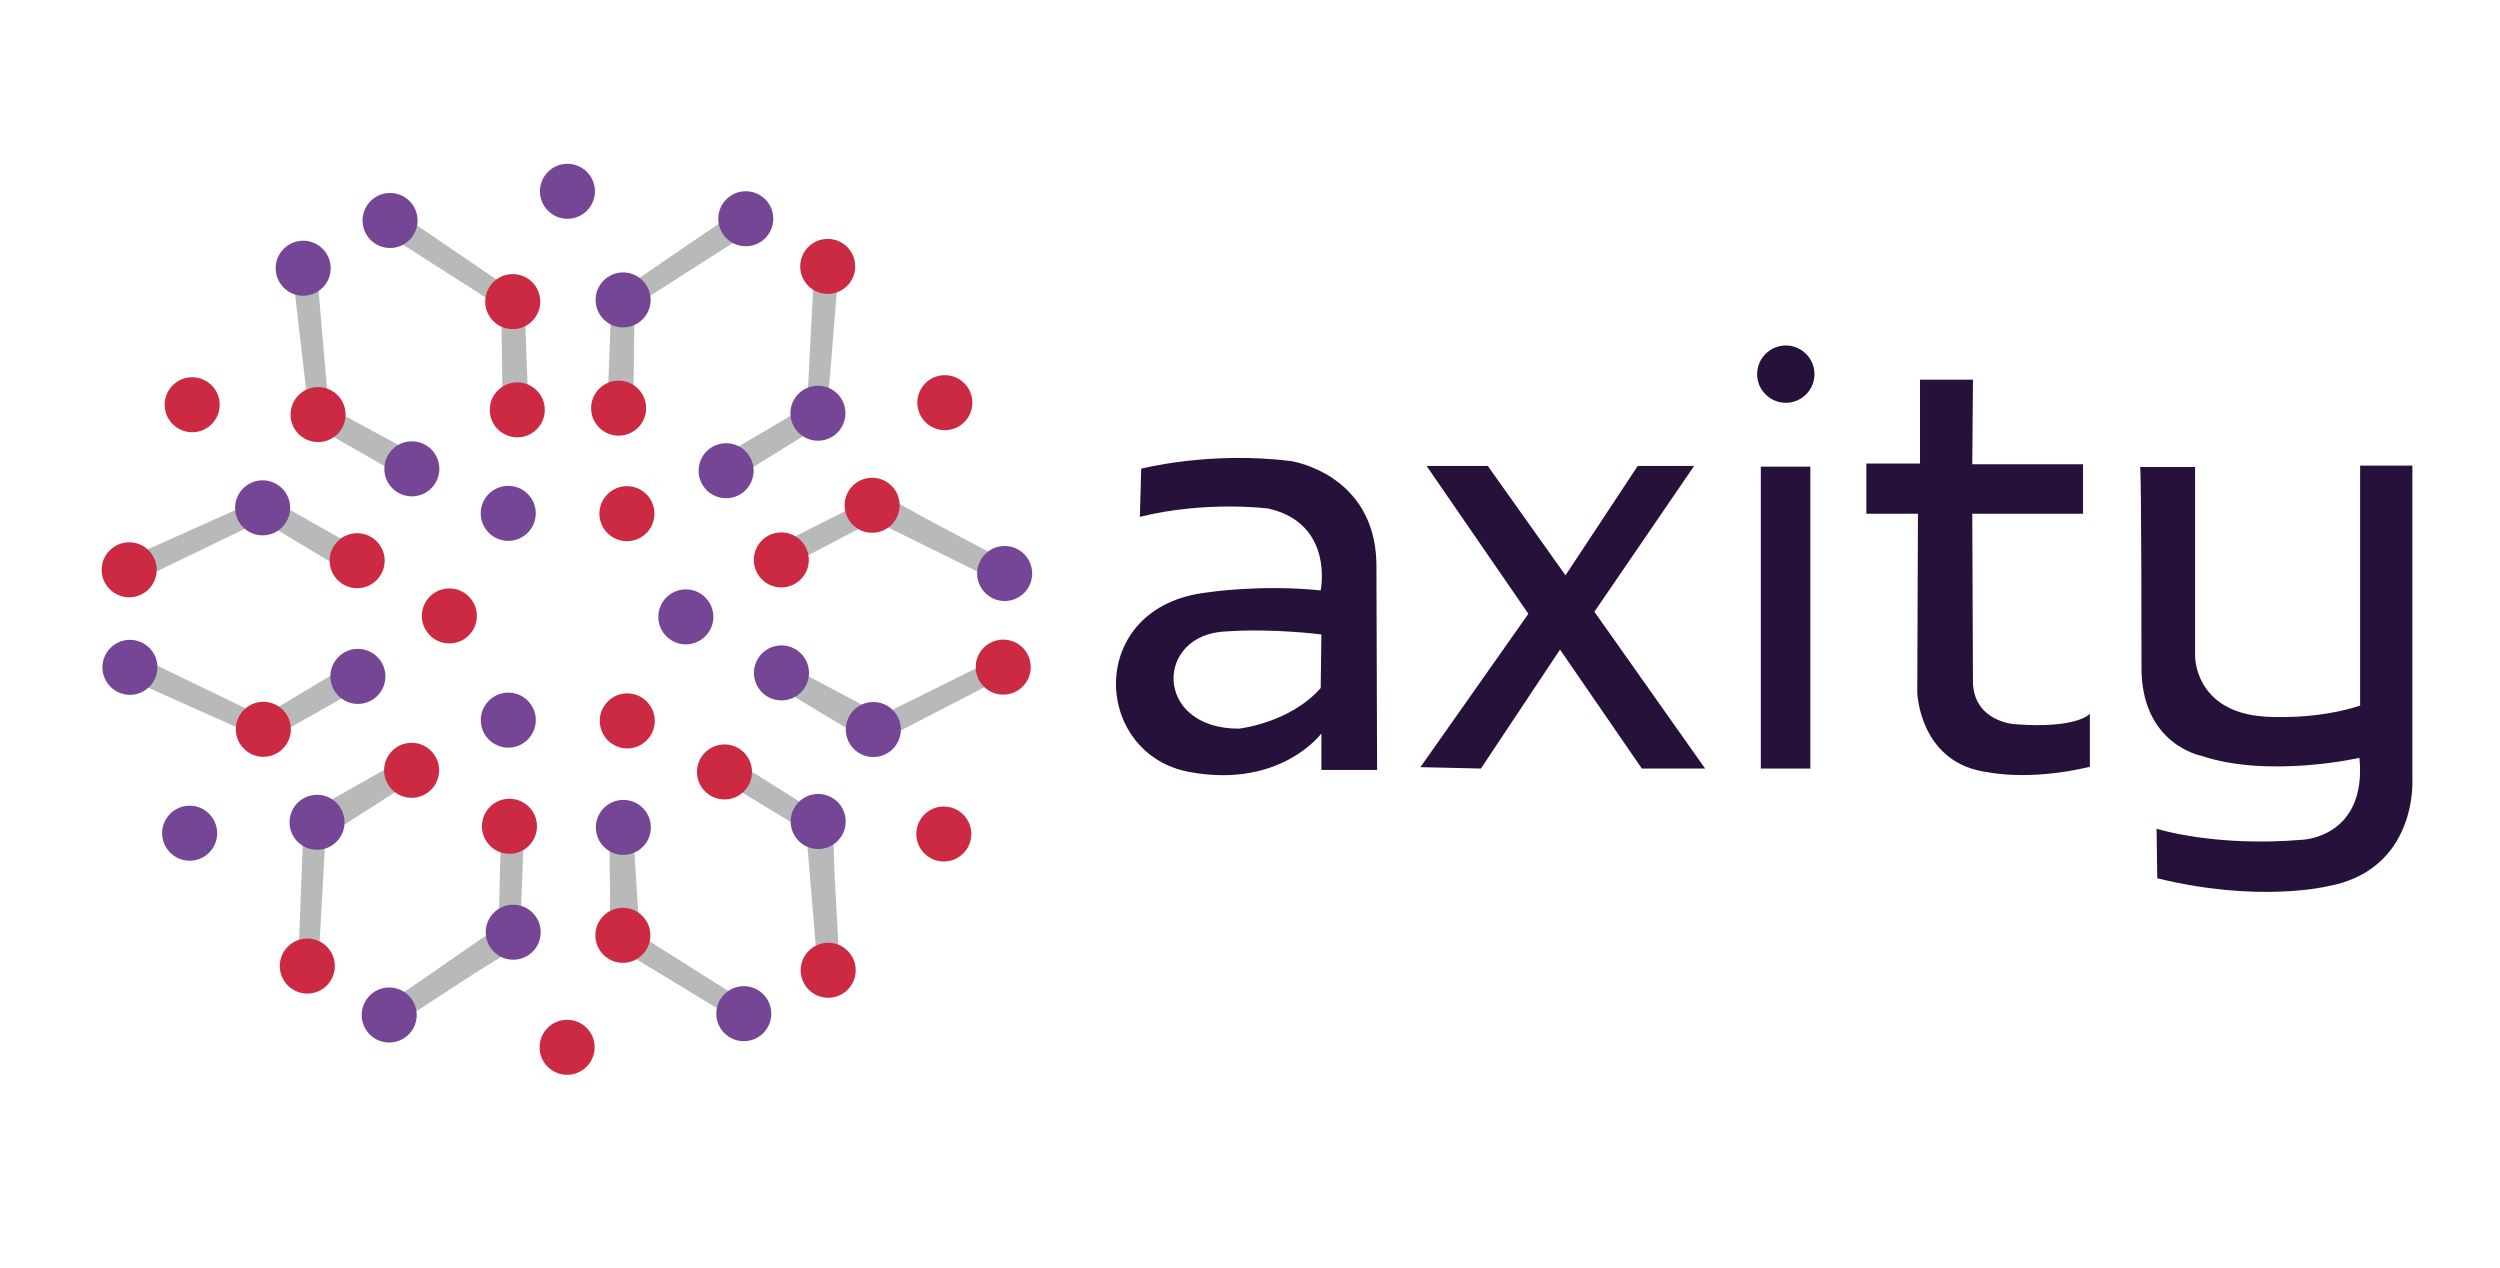<?xml version="1.0" encoding="utf-8"?>
<!-- Generator: Adobe Illustrator 16.0.0, SVG Export Plug-In . SVG Version: 6.00 Build 0)  -->
<!DOCTYPE svg PUBLIC "-//W3C//DTD SVG 1.1//EN" "http://www.w3.org/Graphics/SVG/1.1/DTD/svg11.dtd">
<svg version="1.1" id="Capa_1" xmlns="http://www.w3.org/2000/svg" xmlns:xlink="http://www.w3.org/1999/xlink" x="0px" y="0px"
	 width="175.5px" height="89px" viewBox="0 0 175.5 89" enable-background="new 0 0 175.5 89" xml:space="preserve">
<g>
	<g>
		<g>
			<polygon fill="#B8B9B9" points="30.423,54.532 29.652,52.528 22.521,56.558 21.3,58.069 20.936,67.52 22.348,67.723 
				22.848,58.735 29.074,54.755 			"/>
			<circle fill="#CC2A42" cx="28.895" cy="54.075" r="1.931"/>
			<circle fill="#764696" cx="22.257" cy="57.725" r="1.931"/>
			<circle fill="#CC2A42" cx="21.574" cy="67.817" r="1.932"/>
		</g>
		<g>
			<polygon fill="#B8B9B9" points="44.902,56.97 42.775,56.671 42.833,64.862 43.561,66.659 51.643,71.575 52.505,70.44 
				44.896,65.634 44.443,58.257 			"/>
			<circle fill="#764696" cx="43.759" cy="58.084" r="1.931"/>
			<circle fill="#CC2A42" cx="43.725" cy="65.66" r="1.931"/>
			<circle fill="#764696" cx="52.215" cy="71.16" r="1.931"/>
		</g>
		<g>
			<polygon fill="#B8B9B9" points="54.505,45.681 53.143,47.339 60.16,51.558 62.078,51.874 70.482,47.534 69.961,46.206 
				61.896,50.2 55.363,46.743 			"/>
			<circle fill="#764696" cx="54.859" cy="47.238" r="1.932"/>
			<circle fill="#764696" cx="61.307" cy="51.212" r="1.932"/>
			<circle fill="#CC2A42" cx="70.426" cy="46.831" r="1.931"/>
		</g>
		<g>
			<polygon fill="#B8B9B9" points="25.881,70.659 26.652,72.665 33.322,68.323 36.477,66.368 36.843,56.917 35.164,58.63 
				35.001,65.057 27.229,70.438 			"/>
			<circle fill="#764696" cx="27.322" cy="71.253" r="1.932"/>
			<circle fill="#764696" cx="36.027" cy="65.441" r="1.931"/>
			<circle fill="#CC2A42" cx="35.764" cy="58.005" r="1.932"/>
		</g>
		<g>
			<polygon fill="#B8B9B9" points="56.904,69.067 59.027,69.396 58.587,61.448 58.464,57.739 50.453,52.712 51.102,55.021 
				56.592,58.366 57.382,67.784 			"/>
			<circle fill="#CC2A42" cx="58.139" cy="68.113" r="1.931"/>
			<circle fill="#764696" cx="57.436" cy="57.669" r="1.932"/>
			<circle fill="#CC2A42" cx="50.859" cy="54.191" r="1.931"/>
		</g>
		<g>
			<polygon fill="#B8B9B9" points="70.708,41.809 72.086,40.163 65.052,36.434 61.814,34.625 53.373,38.889 55.686,39.525 
				61.384,36.552 69.859,40.738 			"/>
			<circle fill="#764696" cx="70.527" cy="40.26" r="1.931"/>
			<circle fill="#CC2A42" cx="61.223" cy="35.469" r="1.931"/>
			<circle fill="#CC2A42" cx="54.848" cy="39.306" r="1.931"/>
		</g>
		<g>
			<polygon fill="#B8B9B9" points="58.328,18.034 58.848,19.199 58.037,29.215 57.229,30.091 51.809,33.452 51.227,31.701 
				56.658,28.514 57.148,18.982 			"/>
			<circle fill="#CC2A42" cx="58.105" cy="18.703" r="1.931"/>
			<circle fill="#764696" cx="57.419" cy="29.007" r="1.931"/>
			<circle fill="#764696" cx="50.973" cy="33.044" r="1.931"/>
		</g>
		<g>
			<polygon fill="#B8B9B9" points="52.822,14.828 51.557,14.955 43.255,20.619 42.896,21.757 42.66,28.13 44.469,27.768 
				44.546,21.469 52.584,16.324 			"/>
			<circle fill="#764696" cx="52.354" cy="15.355" r="1.931"/>
			<circle fill="#764696" cx="43.742" cy="21.055" r="1.931"/>
			<circle fill="#CC2A42" cx="43.427" cy="28.653" r="1.931"/>
		</g>
	</g>
	<g>
		<path fill="#25113A" d="M80.018,36.282l0.096-3.38c0,0,4.828-1.255,10.525-0.531c0,0,5.842,0.869,5.985,7.145l0.048,14.531h-3.91
			v-2.561c0,0-2.834,3.854-9.166,2.725c-6.949-1.192-7.436-11.652,1.151-12.621c0,0,3.621-0.579,7.966-0.145
			c0,0,0.965-4.683-3.669-5.745C89.044,35.703,84.7,35.124,80.018,36.282L80.018,36.282z M92.762,44.539
			c0,0-3.337-0.441-6.693-0.213c-5.012,0.186-5.103,6.826,0.899,6.826c0,0,3.573-0.387,5.745-2.85L92.762,44.539z"/>
		<polygon fill="#25113A" points="99.713,53.854 107.292,43.089 100.148,32.71 104.443,32.71 109.898,40.387 114.967,32.71 
			118.926,32.71 111.926,42.944 119.699,53.952 115.258,53.952 109.514,45.601 103.961,53.952 		"/>
		<rect x="123.609" y="32.758" fill="#25113A" width="3.476" height="21.194"/>
		<path fill="#25113A" d="M146.709,53.831v-3.717c0,0-0.916,1.063-5.262,0.725c0,0-2.801-0.146-2.945-2.85l-0.048-11.923h7.772
			V32.59h-7.772l0.048-5.938h-3.717v5.89h-3.766v3.523h3.621l-0.048,12.551c0,0,0.146,5.021,5.021,5.603
			C139.613,54.218,142.413,54.845,146.709,53.831z"/>
		<path fill="#25113A" d="M150.234,32.782h3.861v13.275c0,0-0.049,3.91,4.875,4.248c0,0,3.477,0.291,6.711-0.771V32.687h3.668
			v22.109c0,0,0.34,6.324-6.033,7.437c0,0-4.828,1.158-11.875-0.579l-0.049-3.479c0,0,4.055,1.307,10.283,0.772
			c0,0,4.488-0.192,3.959-5.745c0,0-6.373,1.447-11.104-0.146c0,0-4.245-0.789-4.198-6.262
			C150.333,46.798,150.333,32.782,150.234,32.782z"/>
		<path fill="#25113A" d="M125.363,28.277c1.107,0,2.013-0.903,2.013-2.012c0-1.109-0.903-2.012-2.013-2.012
			c-1.107,0-2.012,0.903-2.012,2.012C123.352,27.375,124.256,28.277,125.363,28.277z"/>
		<path fill="#CC2A42" d="M31.545,45.169c1.064,0,1.932-0.867,1.932-1.931c0-1.063-0.867-1.931-1.932-1.931
			c-1.063,0-1.932,0.867-1.932,1.931S30.482,45.169,31.545,45.169z"/>
		<path fill="#764696" d="M35.682,52.485c1.063,0,1.932-0.867,1.932-1.932s-0.865-1.932-1.932-1.932
			c-1.063,0-1.932,0.867-1.932,1.932S34.617,52.485,35.682,52.485z"/>
		<path fill="#764696" d="M48.145,45.235c1.063,0,1.934-0.867,1.934-1.93c0-1.064-0.867-1.932-1.934-1.932
			c-1.063,0-1.931,0.867-1.931,1.932C46.214,44.369,47.08,45.235,48.145,45.235z"/>
		<path fill="#764696" d="M35.68,37.968c1.063,0,1.932-0.868,1.932-1.932c0-1.063-0.867-1.931-1.932-1.931
			c-1.063,0-1.934,0.867-1.934,1.931S34.613,37.968,35.68,37.968z"/>
		<path fill="#764696" d="M39.835,15.36c1.063,0,1.931-0.868,1.931-1.931c0-1.064-0.867-1.931-1.931-1.931s-1.933,0.867-1.933,1.931
			C37.904,14.492,38.771,15.36,39.835,15.36z"/>
		<path fill="#CC2A42" d="M39.811,75.452c1.063,0,1.934-0.867,1.934-1.932s-0.867-1.932-1.934-1.932
			c-1.063,0-1.931,0.865-1.931,1.932C37.88,74.585,38.746,75.452,39.811,75.452z"/>
		<path fill="#CC2A42" d="M44.012,37.991c1.063,0,1.93-0.867,1.93-1.931s-0.865-1.932-1.93-1.932s-1.934,0.868-1.934,1.932
			S42.947,37.991,44.012,37.991z"/>
		<path fill="#CC2A42" d="M44.033,52.542c1.064,0,1.933-0.869,1.933-1.932c0-1.064-0.866-1.935-1.933-1.935
			c-1.063,0-1.93,0.866-1.93,1.935C42.104,51.673,42.973,52.542,44.033,52.542z"/>
		<path fill="#CC2A42" d="M66.256,60.478c1.063,0,1.932-0.867,1.932-1.932c0-1.063-0.867-1.93-1.932-1.93s-1.932,0.866-1.932,1.93
			C64.324,59.61,65.193,60.478,66.256,60.478z"/>
		<path fill="#CC2A42" d="M66.328,30.2c1.063,0,1.932-0.867,1.932-1.932c0-1.063-0.867-1.931-1.932-1.931s-1.932,0.867-1.932,1.931
			C64.398,29.333,65.266,30.2,66.328,30.2z"/>
		<path fill="#CC2A42" d="M13.49,30.345c1.063,0,1.933-0.867,1.933-1.931s-0.868-1.932-1.933-1.932
			c-1.063,0-1.932,0.868-1.932,1.932S12.428,30.345,13.49,30.345z"/>
		<path fill="#764696" d="M13.314,60.423c1.063,0,1.932-0.867,1.932-1.93c0-1.064-0.868-1.934-1.932-1.934
			c-1.064,0-1.935,0.866-1.935,1.934C11.382,59.556,12.248,60.423,13.314,60.423z"/>
		<g>
			<polygon fill="#B8B9B9" points="8.373,40.124 9.146,39.11 18.32,35.007 19.479,35.297 25.029,38.434 23.775,39.786 
				18.367,36.552 9.775,40.704 			"/>
			<path fill="#CC2A42" d="M9.07,41.931c1.063,0,1.931-0.867,1.931-1.931s-0.868-1.932-1.931-1.932
				c-1.064,0-1.935,0.868-1.935,1.932S8.005,41.931,9.07,41.931z"/>
			<path fill="#764696" d="M18.436,37.581c1.063,0,1.934-0.867,1.934-1.931c0-1.063-0.867-1.932-1.934-1.932
				c-1.065,0-1.933,0.868-1.933,1.932C16.503,36.714,17.369,37.581,18.436,37.581z"/>
			<path fill="#CC2A42" d="M25.072,41.292c1.063,0,1.932-0.867,1.932-1.931s-0.867-1.931-1.932-1.931
				c-1.065,0-1.932,0.867-1.932,1.931S24.009,41.292,25.072,41.292z"/>
		</g>
		<g>
			<polygon fill="#B8B9B9" points="26.91,14.952 28.18,15.078 36.482,20.737 36.843,21.875 37.08,28.249 35.273,27.889 
				35.193,21.589 27.152,16.448 			"/>
			<circle fill="#764696" cx="27.382" cy="15.478" r="1.931"/>
			<circle fill="#CC2A42" cx="35.994" cy="21.173" r="1.931"/>
			<circle fill="#CC2A42" cx="36.314" cy="28.772" r="1.931"/>
		</g>
		<g>
			<polygon fill="#B8B9B9" points="8.426,46.724 9.197,47.737 18.369,51.841 19.529,51.55 25.08,48.413 23.824,47.062 
				18.419,50.296 9.824,46.144 			"/>
			<path fill="#764696" d="M9.119,48.778c1.064,0,1.933-0.865,1.933-1.932c0-1.063-0.866-1.93-1.933-1.93
				c-1.063,0-1.93,0.868-1.93,1.93C7.191,47.911,8.059,48.778,9.119,48.778z"/>
			<path fill="#CC2A42" d="M18.486,53.128c1.063,0,1.932-0.867,1.932-1.932c0-1.063-0.867-1.932-1.932-1.932
				c-1.063,0-1.932,0.866-1.932,1.932C16.557,52.261,17.423,53.128,18.486,53.128z"/>
			<path fill="#764696" d="M25.123,49.415c1.064,0,1.934-0.867,1.934-1.93c0-1.064-0.867-1.935-1.934-1.935
				c-1.063,0-1.93,0.866-1.93,1.935C23.193,48.548,24.061,49.415,25.123,49.415z"/>
		</g>
		<g>
			<polygon fill="#B8B9B9" points="21.033,18.17 20.559,19.351 21.718,29.333 22.559,30.181 28.093,33.349 28.613,31.58 
				23.07,28.584 22.248,19.077 			"/>
			<circle fill="#764696" cx="21.283" cy="18.83" r="1.931"/>
			<circle fill="#CC2A42" cx="22.328" cy="29.104" r="1.931"/>
			<circle fill="#764696" cx="28.912" cy="32.912" r="1.931"/>
		</g>
	</g>
</g>
</svg>
